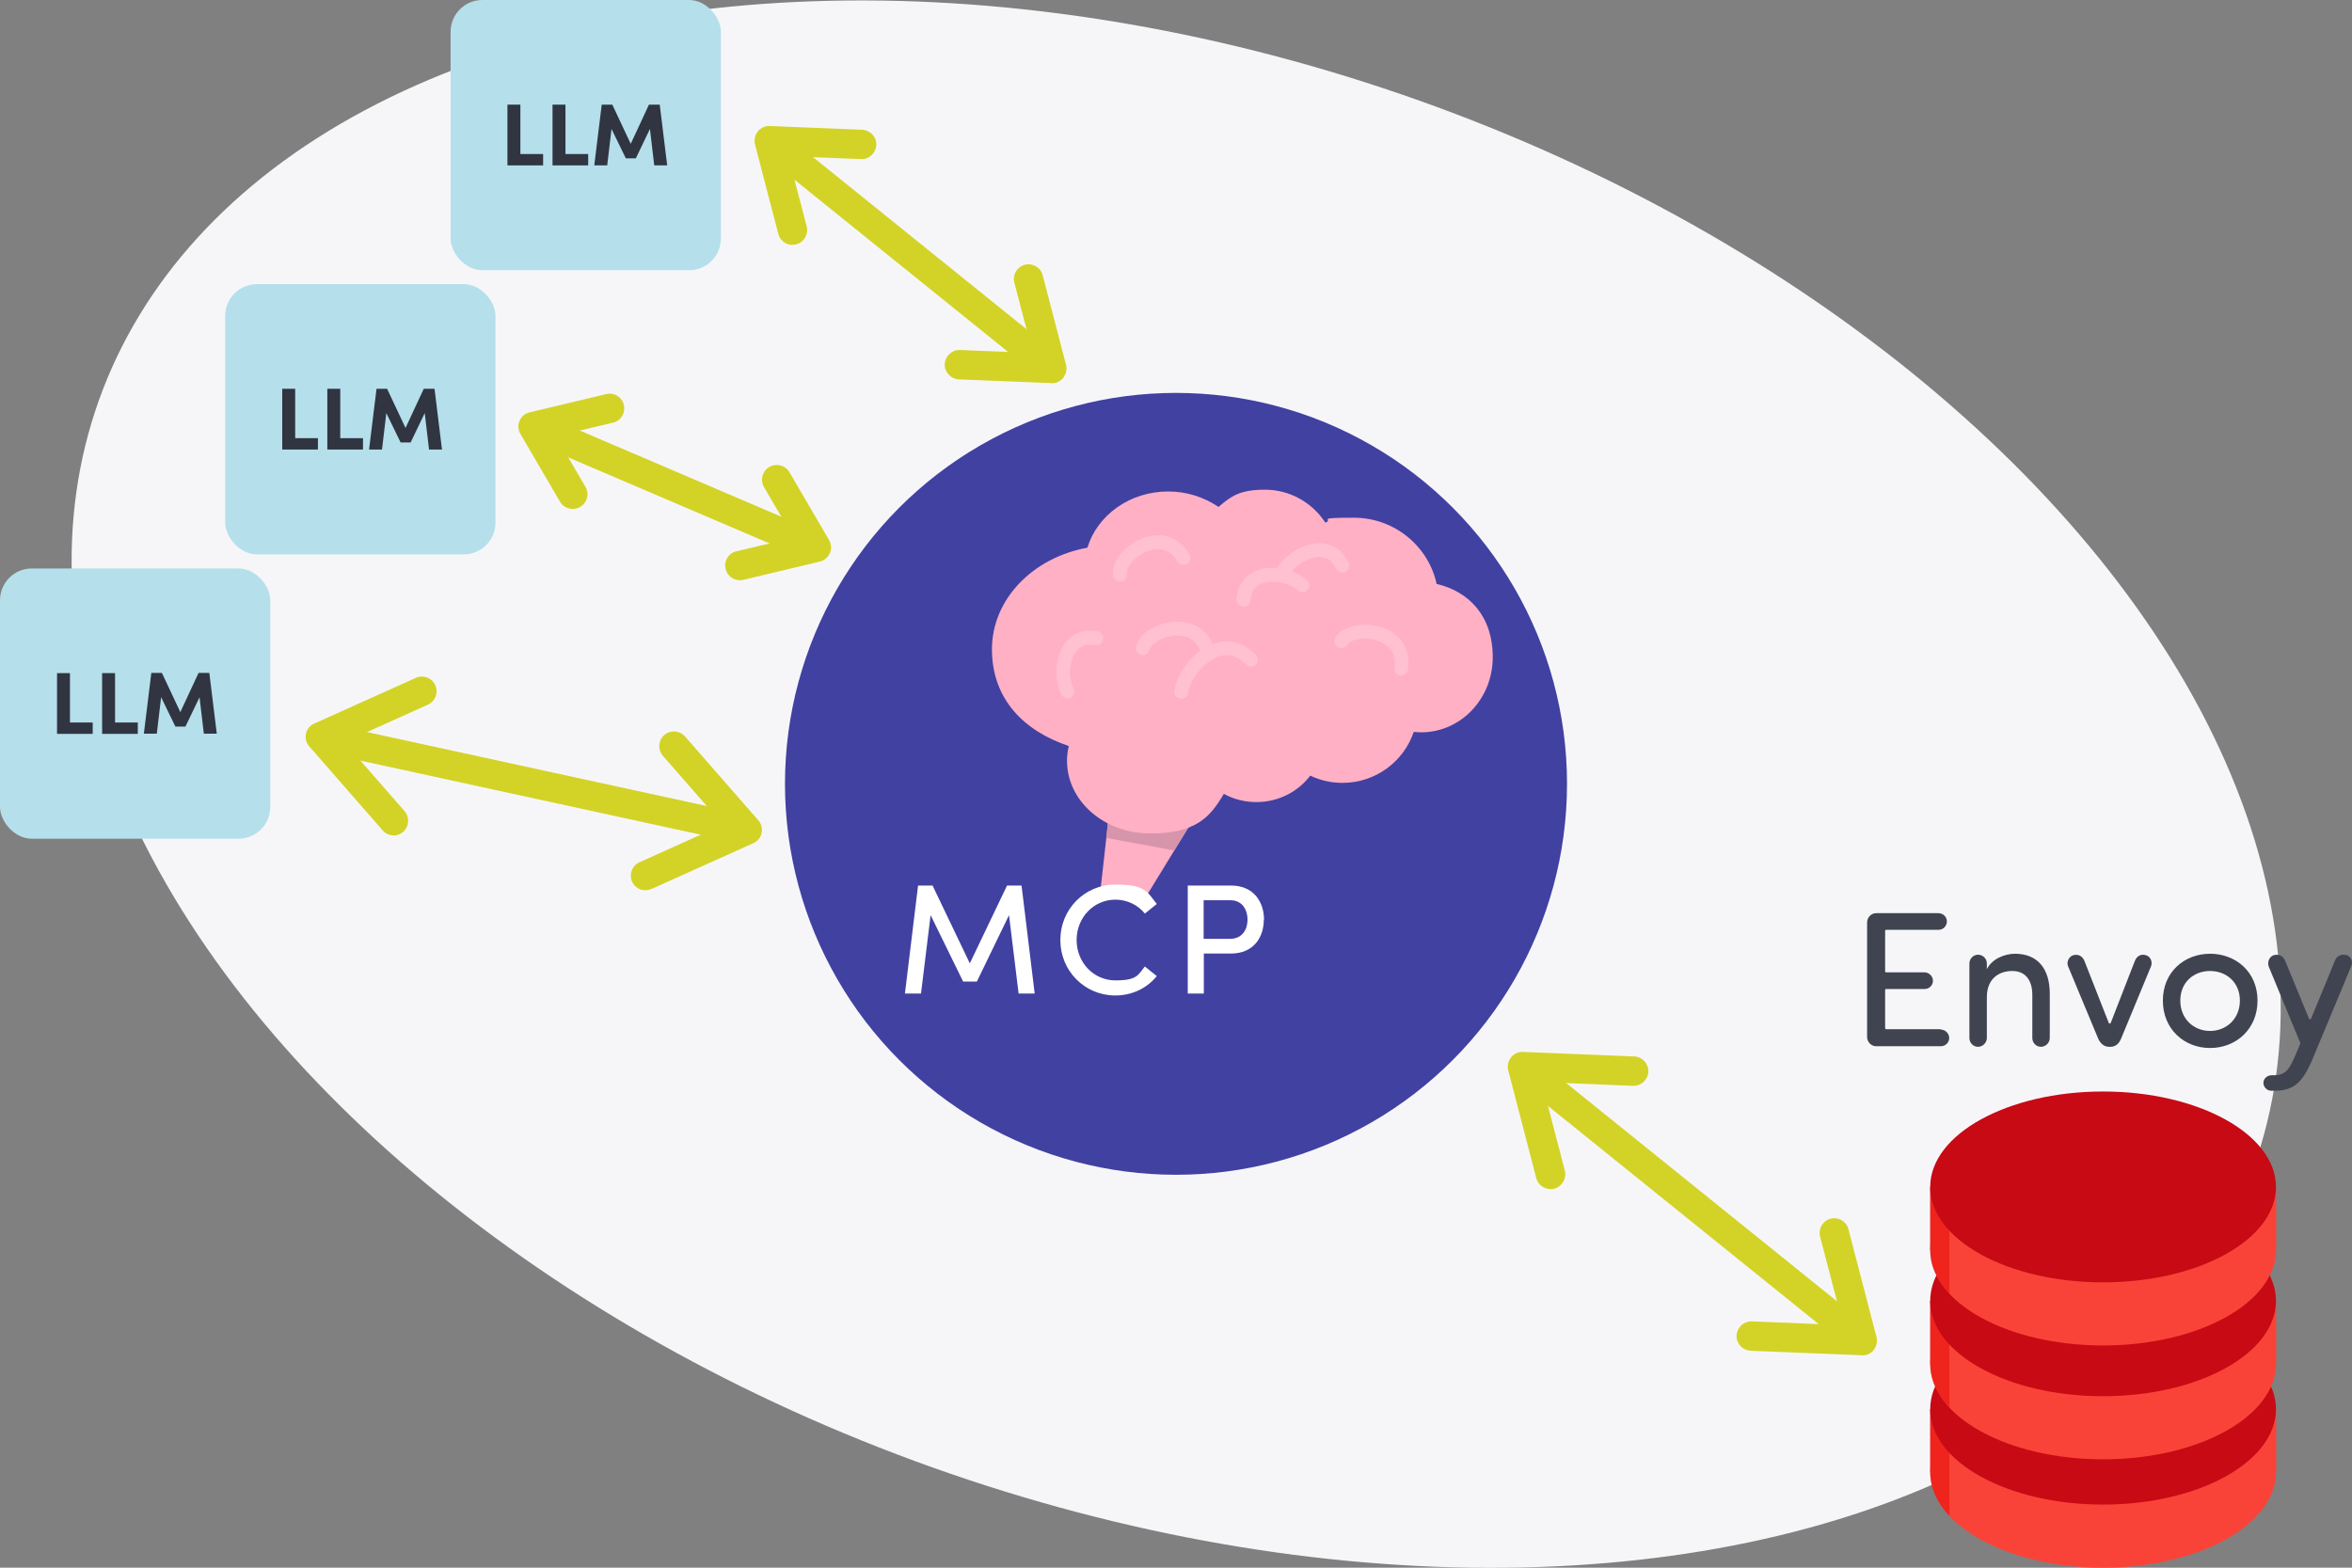 <?xml version="1.0" encoding="UTF-8"?>
<svg id="Layer_1" xmlns="http://www.w3.org/2000/svg" version="1.1" viewBox="0 0 1200 800">
  <rect x="0" y="0" width="1200" height="800" fill="#808080" stroke="none"/>
  <!-- Generator: Adobe Illustrator 29.8.2, SVG Export Plug-In . SVG Version: 2.1.1 Build 3)  -->
  <defs>
    <style>
      .st0 {
        fill: #f6f6f9;
      }

      .st1 {
        fill: #c70a14;
      }

      .st2 {
        fill: #ffb0c5;
      }

      .st3 {
        fill: #4141a2;
      }

      .st4, .st5 {
        isolation: isolate;
      }

      .st6 {
        fill: #ffc0d1;
      }

      .st7 {
        fill: #fff;
      }

      .st8 {
        fill: #b5dfeb;
      }

      .st9 {
        fill: #303541;
      }

      .st10 {
        fill: #d795ac;
      }

      .st11 {
        fill: #3f4450;
        fill-rule: evenodd;
      }

      .st12 {
        fill: #d3d327;
      }

      .st13 {
        fill: #fa4338;
      }

      .st5 {
        fill: #e40603;
        opacity: .5;
      }
    </style>
  </defs>
  <ellipse class="st0" cx="600" cy="400" rx="370.2" ry="583.5" transform="translate(22 831.2) rotate(-70.4)"/>
  <circle class="st3" cx="600" cy="400" r="199.5"/>
  <g>
    <g>
      <g>
        <g>
          <polygon class="st2" points="567.4 401.4 561.2 456.5 582.6 461 616.4 405.8 567.4 401.4"/>
          <path class="st10" d="M599.1,434l17.3-28.2-49-4.5-3,26.3c8.3,1.5,22.5,4.1,34.6,6.4Z"/>
        </g>
        <path class="st2" d="M733,298.1c-4.1-19.3-21.5-33.9-42.2-33.9s-10,.9-14.6,2.5c-6.6-10.1-17.9-16.8-30.8-16.8s-17.3,3.3-23.7,8.8c-7.2-4.9-16-7.9-25.7-7.9-19.7,0-36.2,12.2-41.2,28.7-27.8,5-48.7,26.3-48.7,51.8s16.3,41.7,39.2,49.4c-.6,2.5-.9,5-.9,7.6,0,20.4,18.9,37,42.3,37s30.7-8.2,37.7-20.2c4.9,2.7,10.6,4.2,16.6,4.2,11.3,0,21.3-5.3,27.5-13.5,5,2.4,10.6,3.7,16.5,3.7,16.8,0,31.2-10.9,36.3-26,1.2.1,2.5.2,3.8.2,20.2,0,36.5-17.1,36.5-38.3s-12.2-33.5-28.5-37.4h0Z"/>
      </g>
      <path class="st6" d="M544.7,356.4c-1.3,0-2.5-.7-3.2-1.9-3.5-6.7-3.8-18.6,1.9-26.3,3.8-5.2,9.8-7.3,16.6-6,1.9.4,3.2,2.2,2.8,4.2-.4,1.9-2.2,3.2-4.2,2.8-4.2-.8-7.3.3-9.6,3.3-3.7,5-3.8,14-1.3,18.7.9,1.7.2,3.9-1.5,4.8-.5.3-1.1.4-1.7.4h0Z"/>
      <path class="st6" d="M571.4,296.7c-1.8,0-3.3-1.3-3.5-3.1-1-7.9,7.3-16.3,15.7-19.2,9.5-3.3,18.2-.1,23.3,8.5,1,1.7.5,3.9-1.2,4.9-1.7,1-3.9.5-4.9-1.2-4.3-7.2-10.5-6.9-14.9-5.4-6.6,2.3-11.5,8.2-11,11.6.2,2-1.1,3.7-3.1,4-.2,0-.3,0-.5,0h0Z"/>
      <path class="st6" d="M602.7,356.6c-.2,0-.4,0-.6,0-1.9-.3-3.3-2.1-3-4.1,1.5-9.1,10-21.1,21.2-24.4,7.5-2.2,14.7,0,20.5,6.2,1.3,1.5,1.2,3.7-.2,5-1.5,1.3-3.7,1.2-5-.2-3.9-4.2-8.3-5.7-13.2-4.2-8.2,2.4-15.1,11.8-16.2,18.7-.3,1.8-1.8,3-3.5,3h0Z"/>
      <path class="st6" d="M616.5,337.4c-1.7,0-3.2-1.2-3.5-2.9-1.6-8.3-7.5-10.1-12.2-10.1-7,0-13.5,3.9-14.3,7.1-.4,1.9-2.3,3.1-4.2,2.7s-3.1-2.3-2.7-4.2c1.7-7.7,12.4-12.8,21.3-12.8,10,.1,17.2,6,19.1,15.9.4,1.9-.9,3.8-2.8,4.2-.2,0-.5,0-.7,0h0Z"/>
      <path class="st6" d="M714.9,344.7c-.2,0-.3,0-.5,0-2-.3-3.3-2.1-3-4,1.2-8.4-3.8-12-8.2-13.6-6.6-2.4-14.1-.9-15.8,2-1,1.7-3.2,2.2-4.9,1.1-1.7-1-2.2-3.2-1.2-4.9,4.2-6.7,16-8,24.3-5,9.4,3.4,14.2,11.4,12.8,21.3-.3,1.8-1.8,3.1-3.5,3.1h0Z"/>
      <path class="st6" d="M634.5,309.5h-.3c-2-.1-3.4-1.8-3.3-3.8.5-7,4.1-12.1,10.1-14.5,8.8-3.5,20.3-.2,25.9,4.9,1.5,1.3,1.5,3.6.2,5s-3.6,1.5-5,.2c-3.9-3.6-12.6-5.9-18.4-3.5-3.5,1.4-5.3,4.1-5.6,8.4-.1,1.9-1.7,3.3-3.5,3.3h0Z"/>
      <path class="st6" d="M654.2,296.2c-.5,0-1.1-.1-1.6-.4-1.8-.9-2.5-3-1.6-4.8,3.4-6.8,13-13.9,22.4-13.8,6.5,0,11.7,3.6,14.6,10,.8,1.8,0,3.9-1.7,4.7s-3.9,0-4.7-1.7c-1.8-3.9-4.5-5.8-8.3-5.9-6.2,0-13.6,5.1-16,9.9-.6,1.2-1.9,2-3.2,2h0Z"/>
    </g>
    <g class="st4">
      <g class="st4">
        <path class="st7" d="M519.7,507l-4.9-40-16.4,33.9h-7l-16.6-33.9-4.9,40h-8.2l6.7-55.1h7.4l19,39.7,19-39.7h7.4l6.7,55.1h-8.2Z"/>
      </g>
      <g class="st4">
        <path class="st7" d="M541,479.6c0-15.6,12.4-28.2,28-28.2s16.3,3.8,21.2,9.9l-6.1,4.9c-3.5-4.4-9-7.1-15-7.1-11.2,0-19.8,9.2-19.8,20.6s8.6,20.6,19.8,20.6,11.5-2.8,15-7.1l6.1,4.9c-4.9,6.1-12.5,9.9-21.2,9.9-15.6,0-28-12.6-28-28.2Z"/>
      </g>
      <g class="st4">
        <path class="st7" d="M644.8,469.3c0,8.8-5,17.3-16.8,17.3h-13.8v20.4h-8.2v-55.1h22.1c11.8,0,16.8,8.7,16.8,17.4ZM636.5,469.3c0-4.9-2.6-9.9-8.7-9.9h-13.7v19.7h13.4c6.4,0,9-4.9,9-9.8Z"/>
      </g>
    </g>
  </g>
  <g>
    <g>
      <rect class="st8" y="290.1" width="137.9" height="137.9" rx="16.2" ry="16.2"/>
      <g class="st4">
        <g class="st4">
          <path class="st9" d="M29.1,374.5v-31h6.6v25.2h11.6v5.8h-18.2Z"/>
          <path class="st9" d="M52.1,374.5v-31h6.6v25.2h11.6v5.8h-18.2Z"/>
          <path class="st9" d="M92,363.4l9.3-20h5.5l3.8,31h-6.6l-2.2-18.6-7.2,15h-5.1l-7.3-15-2.2,18.6h-6.6l3.8-31h5.4l9.4,20Z"/>
        </g>
      </g>
    </g>
    <g>
      <rect class="st8" x="114.9" y="145" width="137.9" height="137.9" rx="16.2" ry="16.2"/>
      <g class="st4">
        <g class="st4">
          <path class="st9" d="M144,229.4v-31h6.6v25.2h11.6v5.8h-18.2Z"/>
          <path class="st9" d="M167,229.4v-31h6.6v25.2h11.6v5.8h-18.2Z"/>
          <path class="st9" d="M206.9,218.4l9.3-20h5.5l3.8,31h-6.6l-2.2-18.6-7.2,15h-5.1l-7.3-15-2.2,18.6h-6.6l3.8-31h5.4l9.4,20Z"/>
        </g>
      </g>
    </g>
    <g>
      <rect class="st8" x="229.9" width="137.9" height="137.9" rx="16.2" ry="16.2"/>
      <g class="st4">
        <g class="st4">
          <path class="st9" d="M258.9,84.4v-31h6.6v25.2h11.6v5.8h-18.2Z"/>
          <path class="st9" d="M281.9,84.4v-31h6.6v25.2h11.6v5.8h-18.2Z"/>
          <path class="st9" d="M321.8,73.4l9.3-20h5.5l3.8,31h-6.6l-2.2-18.6-7.2,15h-5.1l-7.3-15-2.2,18.6h-6.6l3.8-31h5.4l9.4,20Z"/>
        </g>
      </g>
    </g>
  </g>
  <g>
    <g>
      <g>
        <ellipse class="st13" cx="1073" cy="751.3" rx="88.2" ry="48.7"/>
        <rect class="st13" x="984.8" y="719.1" width="176.5" height="32.2"/>
        <path class="st5" d="M994.6,719.1h-9.8v32.2c0,8,3.5,15.6,9.8,22.3v-54.5h0Z"/>
        <ellipse class="st1" cx="1073" cy="719.1" rx="88.2" ry="48.7"/>
      </g>
      <g>
        <ellipse class="st13" cx="1073" cy="696" rx="88.2" ry="48.7"/>
        <rect class="st13" x="984.8" y="663.8" width="176.5" height="32.2"/>
        <path class="st5" d="M994.6,663.8h-9.8v32.2c0,8,3.5,15.6,9.8,22.3v-54.5h0Z"/>
        <ellipse class="st1" cx="1073" cy="663.8" rx="88.2" ry="48.7"/>
      </g>
      <g>
        <ellipse class="st13" cx="1073" cy="637.9" rx="88.2" ry="48.7"/>
        <rect class="st13" x="984.8" y="605.7" width="176.5" height="32.2"/>
        <path class="st5" d="M994.6,605.7h-9.8v32.2c0,8,3.5,15.6,9.8,22.3v-54.5h0Z"/>
        <ellipse class="st1" cx="1073" cy="605.7" rx="88.2" ry="48.7"/>
      </g>
    </g>
    <g id="Wordmark">
      <g id="Secondary-logo">
        <g id="Wordmark-2">
          <path id="Fill-1" class="st11" d="M990.2,525.2h-27.9c-.3,0-.5-.2-.5-.5v-19.5c0-.3.2-.5.5-.5h19.6c2.4,0,4.3-1.9,4.3-4.2s-2-4.3-4.3-4.3h-19.6c-.3,0-.5-.2-.5-.5v-20.7c0-.3.2-.5.5-.5h26.7c2.4,0,4.3-1.9,4.3-4.3s-2-4.2-4.3-4.2h-31.8c-2.5,0-4.6,2.2-4.6,4.7v58.5c0,2.6,2.2,4.7,4.6,4.7h33c2.4,0,4.3-1.9,4.3-4.2s-2-4.3-4.3-4.3"/>
          <path id="Fill-3" class="st11" d="M1028.1,486.7c-5,0-11.7,2.4-14.4,7.9v-2.9c0-2.5-2-4.5-4.5-4.5s-4.4,2.1-4.4,4.5v38c0,2.5,2,4.5,4.4,4.5s4.5-2.1,4.5-4.5v-20.8c0-9.8,6.5-13.4,13-13.4s10.2,4.5,10.2,12.2v22c0,2.5,2,4.5,4.4,4.5s4.5-2.1,4.5-4.5v-22.6c0-12.9-6.3-20.4-17.8-20.4"/>
          <path id="Fill-5" class="st11" d="M1094.7,487.4c-2.4-.7-4.5.5-5.5,3l-12.3,31.6c-.2.4-.8.4-1,0l-12.4-31.6c-1-2.5-3.2-3.6-5.5-3-2.5.6-3.7,3.5-2.9,5.6l15.4,37c1.2,2.7,3.1,4.2,5.7,4.2h.5c2.7,0,4.4-1.6,5.5-4.2l15.3-37c.8-2.2-.3-5-2.8-5.6"/>
          <path id="Fill-7" class="st11" d="M1127.6,526.1c-8.3,0-15.2-6.1-15.2-15.5s6.9-15.1,15.2-15.1,15.2,5.8,15.2,15.1-6.9,15.5-15.2,15.5M1127.6,486.7c-13.1,0-24.1,9.3-24.1,23.9s10.9,24.2,24.1,24.2,24.2-9.6,24.2-24.2-11.1-23.9-24.2-23.9"/>
          <g id="Group-11">
            <path id="Fill-9" class="st11" d="M1197.2,487.5c-2.3-.9-4.9.2-5.8,2.5l-12.3,29.9c-.2.4-.8.4-1,0l-12.2-29.6c-1-2.5-3.3-3.5-5.7-2.9-2.4.7-3.5,3.5-2.7,5.8l16.1,39c0,.1,0,.3,0,.4l-2.5,5.9c-2.8,6.5-4.7,10.2-10.7,10.2h-1.4c-2.2,0-4.1,1.6-4.2,3.8,0,2.2,1.7,4,3.8,4.1,1.1,0,1.8,0,2,0,9.7,0,14-4.3,18.7-14.8l20.3-48.7c1-2.3,0-4.9-2.4-5.8"/>
          </g>
        </g>
      </g>
    </g>
  </g>
  <g>
    <path class="st12" d="M950.3,691.6c-.1,0-.2,0-.3,0l-56.8-2.3c-4.1-.2-7.4-3.7-7.2-7.8.2-4,3.5-7.2,7.5-7.2s.2,0,.3,0l46.6,1.9-11.8-45.2c-1-4,1.4-8.1,5.4-9.1,4-1,8.1,1.4,9.1,5.4l14.3,55c.6,2.3,0,4.7-1.4,6.6-1.4,1.8-3.6,2.8-5.8,2.8Z"/>
    <path class="st12" d="M791.1,606.8c-3.3,0-6.4-2.2-7.3-5.6l-14.3-55c-.6-2.3,0-4.7,1.4-6.6,1.5-1.9,3.8-2.9,6.1-2.8l56.8,2.3c4.1.2,7.4,3.7,7.2,7.8-.2,4.1-3.6,7.3-7.8,7.2l-46.6-1.9,11.8,45.2c1,4-1.4,8.1-5.4,9.2-.6.2-1.3.2-1.9.2Z"/>
    <path class="st12" d="M948.6,690.3c-1.7,0-3.3-.5-4.7-1.7l-170.2-137.2c-3.2-2.6-3.7-7.3-1.1-10.5s7.3-3.7,10.5-1.1l170.2,137.2c3.2,2.6,3.7,7.3,1.1,10.5-1.5,1.8-3.7,2.8-5.8,2.8Z"/>
  </g>
  <g>
    <path class="st12" d="M329.3,454.3c-2.9,0-5.6-1.6-6.8-4.4-1.7-3.8,0-8.2,3.8-9.9l42.6-19.2-30.7-35.1c-2.7-3.1-2.4-7.9.7-10.6,3.1-2.7,7.9-2.4,10.6.7l37.4,42.8c1.6,1.8,2.2,4.2,1.7,6.5-.5,2.3-2.1,4.3-4.3,5.2l-51.8,23.3c-1,.4-2,.7-3.1.7Z"/>
    <path class="st12" d="M200.8,426.3c-2.1,0-4.2-.9-5.6-2.6l-37.4-42.8c-1.6-1.8-2.2-4.2-1.7-6.5.5-2.3,2.1-4.3,4.3-5.2l51.8-23.3c3.8-1.7,8.2,0,9.9,3.8,1.7,3.8,0,8.2-3.8,9.9l-42.6,19.2,30.7,35.1c2.7,3.1,2.4,7.9-.7,10.6-1.4,1.2-3.2,1.9-4.9,1.9Z"/>
    <path class="st12" d="M379.1,430.5c-.5,0-1.1,0-1.6-.2l-213.6-46.5c-4-.9-6.6-4.9-5.7-8.9.9-4,4.9-6.6,8.9-5.7l213.6,46.5c4,.9,6.6,4.9,5.7,8.9-.8,3.5-3.9,5.9-7.3,5.9Z"/>
  </g>
  <g>
    <path class="st12" d="M536.7,195.5c-.1,0-.2,0-.3,0l-47.2-1.9c-4.1-.2-7.4-3.7-7.2-7.8s3.7-7.4,7.8-7.2l37.1,1.5-9.4-35.9c-1-4,1.4-8.1,5.4-9.1,4-1,8.1,1.4,9.1,5.4l11.9,45.7c.6,2.3,0,4.7-1.4,6.6-1.4,1.8-3.6,2.8-5.8,2.8Z"/>
    <path class="st12" d="M404.4,125c-3.3,0-6.4-2.2-7.3-5.6l-11.9-45.7c-.6-2.3,0-4.7,1.4-6.6,1.5-1.9,3.8-2.9,6.1-2.8l47.2,1.9c4.1.2,7.4,3.7,7.2,7.8s-3.7,7.4-7.8,7.2l-37.1-1.5,9.4,35.9c1,4-1.4,8.1-5.4,9.1-.6.2-1.3.2-1.9.2Z"/>
    <path class="st12" d="M535.3,194.4c-1.7,0-3.3-.5-4.7-1.7l-141.4-114c-3.2-2.6-3.7-7.3-1.1-10.5,2.6-3.2,7.3-3.7,10.5-1.1l141.4,114c3.2,2.6,3.7,7.3,1.1,10.5-1.5,1.8-3.7,2.8-5.8,2.8Z"/>
  </g>
  <g>
    <path class="st12" d="M377.5,296.1c-3.4,0-6.5-2.3-7.3-5.8-1-4,1.5-8.1,5.6-9l29.1-6.9-15.1-25.8c-2.1-3.6-.9-8.2,2.7-10.3,3.6-2.1,8.2-.9,10.3,2.7l20.2,34.6c1.2,2.1,1.4,4.6.4,6.7s-2.8,3.8-5.2,4.3l-39,9.3c-.6.1-1.2.2-1.7.2Z"/>
    <path class="st12" d="M292.2,259.7c-2.6,0-5.1-1.3-6.5-3.7l-20.2-34.6c-1.2-2.1-1.4-4.6-.4-6.7.9-2.2,2.8-3.8,5.2-4.3l39-9.3c4-1,8.1,1.5,9,5.6s-1.5,8.1-5.6,9l-29.1,6.9,15.1,25.8c2.1,3.6.9,8.2-2.7,10.3-1.2.7-2.5,1-3.8,1Z"/>
    <path class="st12" d="M415.1,286.3c-1,0-2-.2-2.9-.6l-141.7-60.6c-3.8-1.6-5.6-6-3.9-9.8s6-5.6,9.8-3.9l141.7,60.6c3.8,1.6,5.6,6,3.9,9.8-1.2,2.8-4,4.6-6.9,4.6Z"/>
  </g>
</svg>